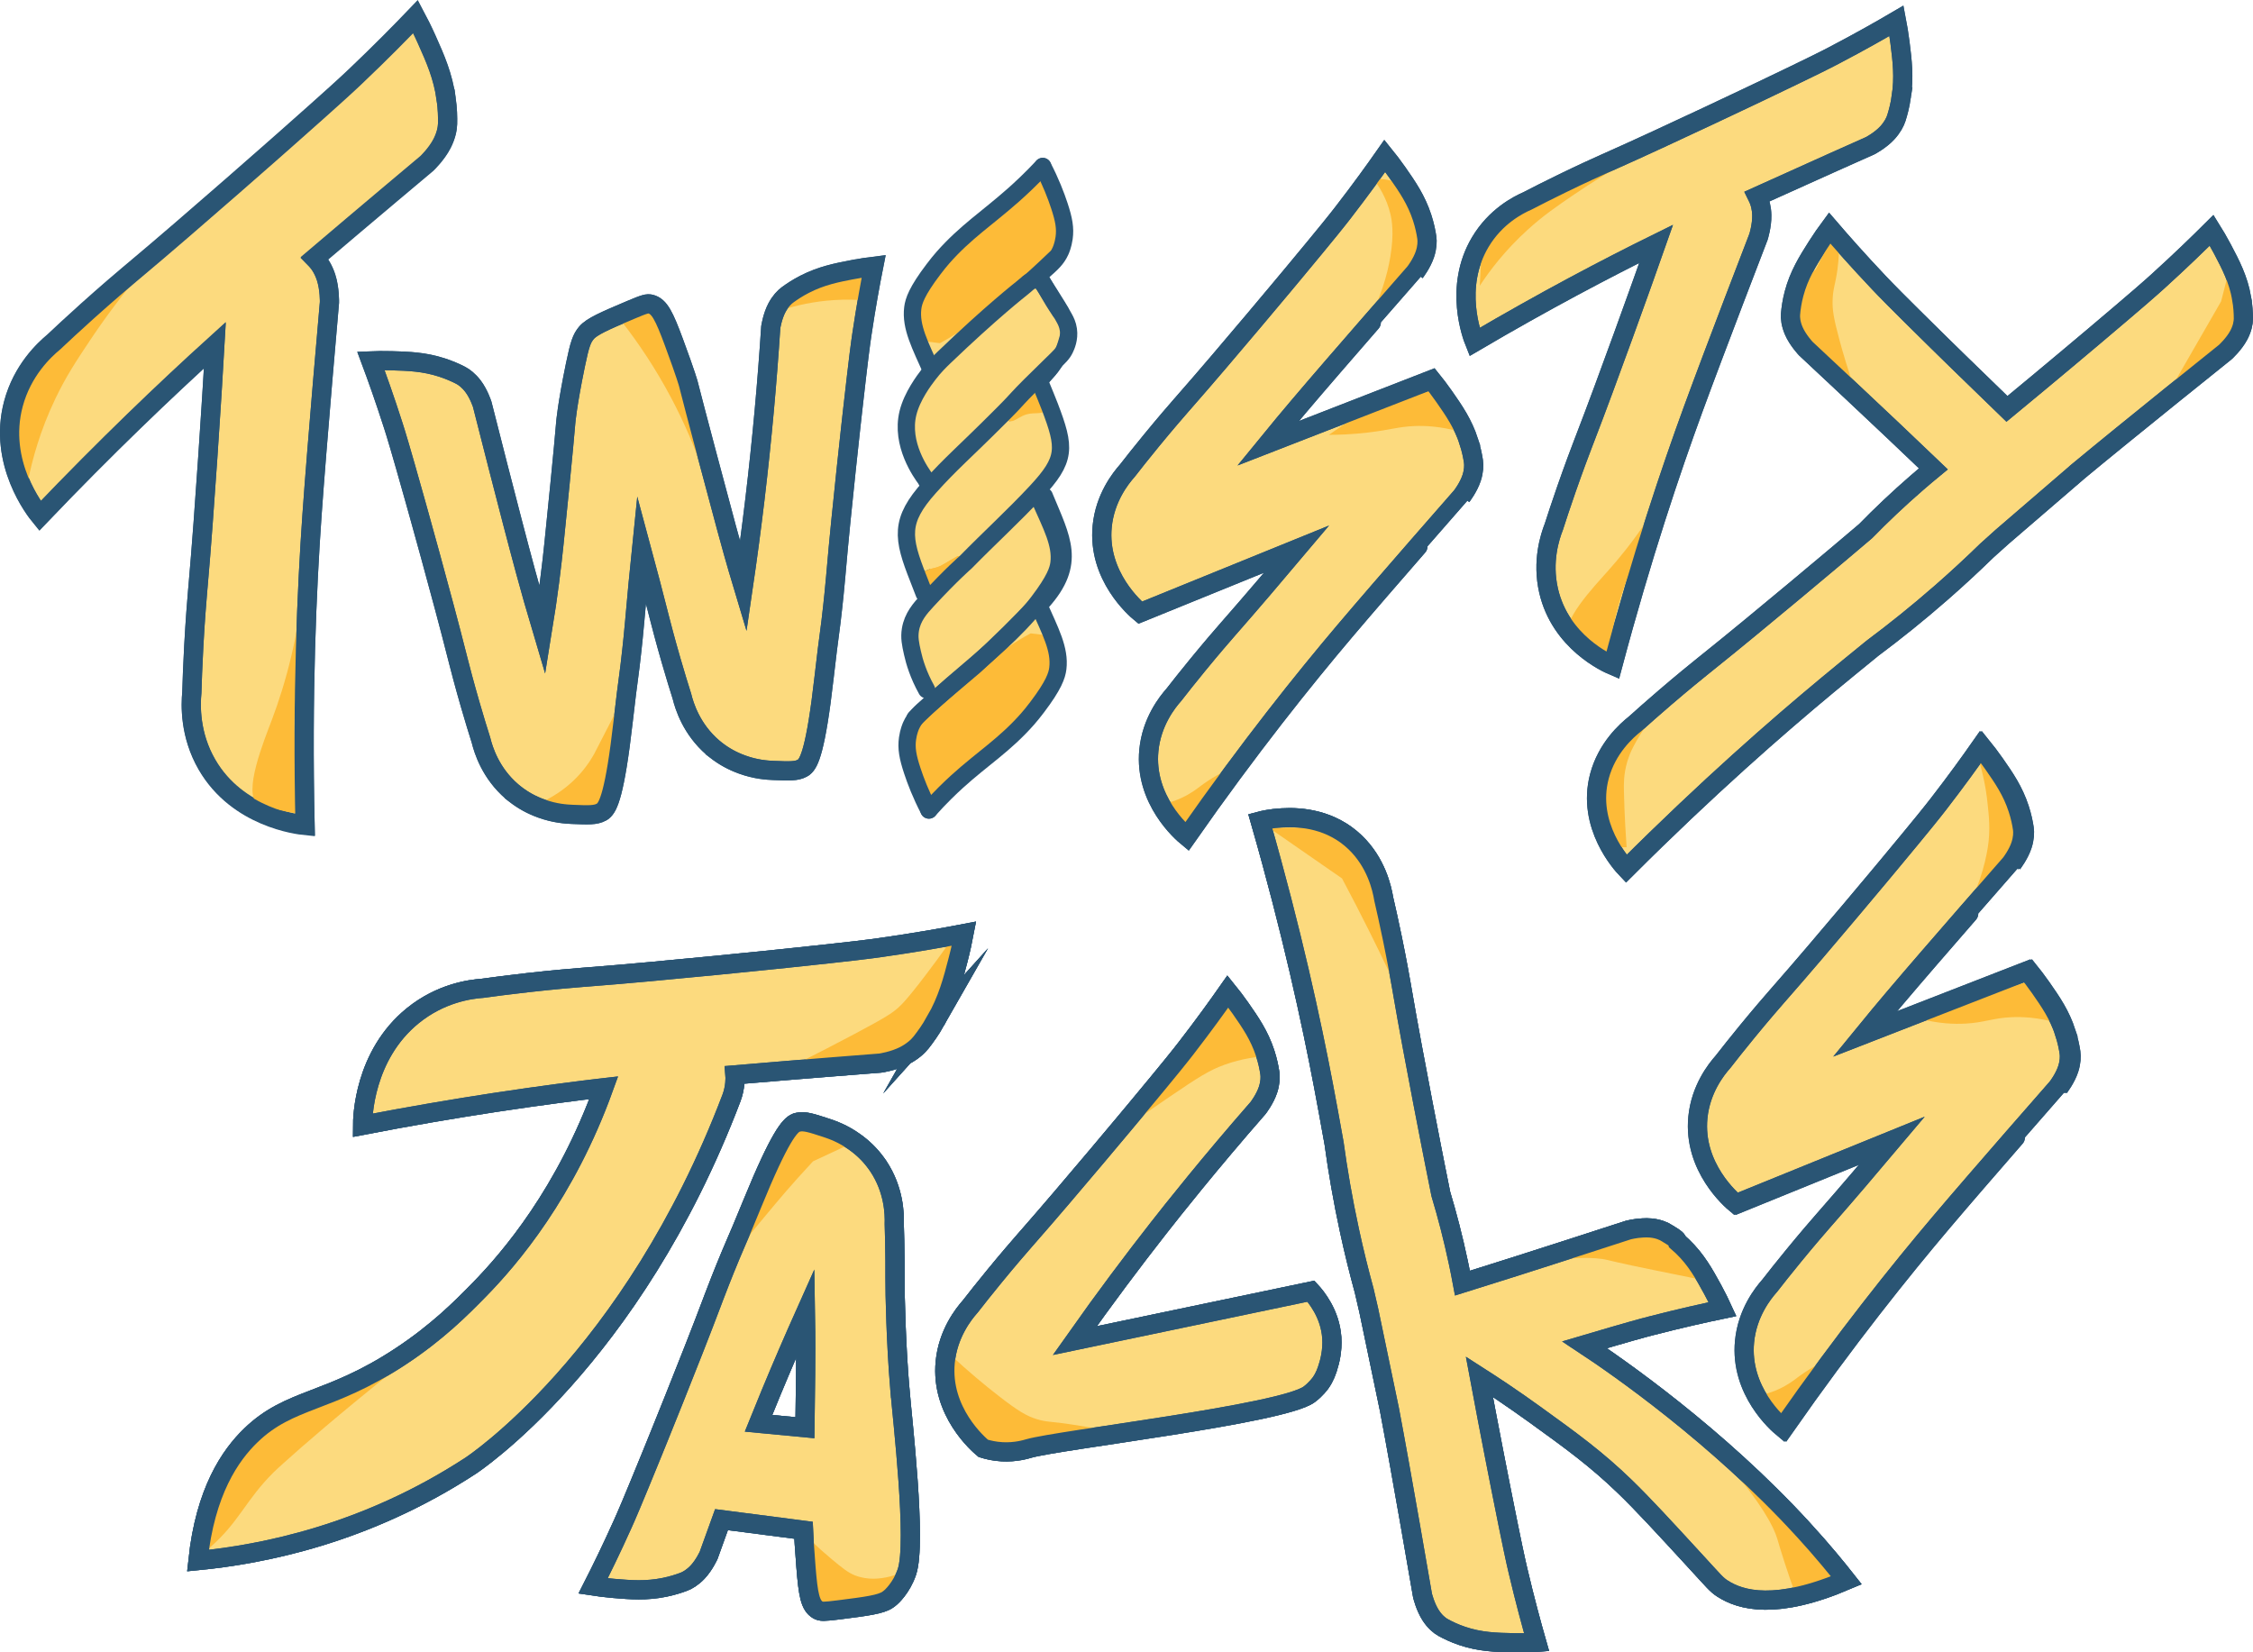 <?xml version="1.0" encoding="UTF-8"?>
<svg id="Layer_2" data-name="Layer 2" xmlns="http://www.w3.org/2000/svg" viewBox="0 0 1877.67 1377.08">
  <defs>
    <style>
      .cls-1, .cls-2 {
        fill: none;
      }

      .cls-1, .cls-3 {
        stroke: #2a5574;
        stroke-miterlimit: 10;
        stroke-width: 16px;
      }

      .cls-2 {
        stroke: #2b5574;
        stroke-linecap: round;
        stroke-linejoin: round;
        stroke-width: 14.38px;
      }

      .cls-4, .cls-3 {
        fill: #fcda7e;
      }

      .cls-5 {
        fill: #fdbb38;
      }
    </style>
  </defs>
  <g id="Layer_1-2" data-name="Layer 1">
    <g id="Generative_Object" data-name="Generative Object">
      <g>
        <path class="cls-5" d="M886.08,198.05c-.75,2.78-1.99,6.6-4.08,10.87-1.39,2.86-5.82,11.36-15.4,19.94-7.43,6.65-14.32,10.09-15.72,10.81-10.74,5.56-31.53,23.57-73.87,72.5-.95-.65-1.45-1.67-1.81-2.78-.53-1.67-.84-2.96-.87-3.3-.7-6.41-12.43-41.87-7.41-65.46,1.03-4.83,3.11-10.79,38.51-44.85,49.78-47.89,58.16-48.13,62.98-46.21,11.23,4.46,16.63,25.99,17.67,38.06.36,4.17.23,7.75,0,10.42Z"/>
        <path class="cls-4" d="M771.25,292.64c-.11-.48-.27-1.83-.82-3.55-.71-2.22-1.64-3.91-2.3-4.97,5.07.62,10.14,1.23,15.21,1.85,13.98-7.46,24.05-15.02,30.58-20.44,10.77-8.94,20.18-18.96,36.97-25.86,6.61-2.71,10.88-3.53,15.11-2.22,8.13,2.53,13.3,12.06,16.19,17.39,1.54,2.84,2.57,5.32,3.23,7.06,1.55,6.74,3.05,18.1-1.38,30.2-2.46,6.72-6.01,11.6-14.76,21.38-9.73,10.88-21.5,21.27-31.81,31.81,1.91.64,4.46,5.09,6.14,5.16.87.04,12.64-7.26,15.25-8.47,6.34-2.94,13.09-1.23,18.13-10.22,13.39,33.91,15.88,47.87-9.43,76.09,1.28,2.02,2.2,4.22,3.1,6.41,14.41,34.89,26.73,54.99-2.06,87.24-8.94,10.02-64.53,66.46-72.4,69.9-6.1,2.67-10.87,3.25-14.96,2.46-8.57-1.64-19.83-6.16-21.74-15.01-.48-2.22-.27-4.19,0-5.54.21-4.99.84-11.63,2.55-19.26,4.06-18.04,11.75-30.67,15.21-35.91,10.24-15.49,22.35-24.96,30.1-30.1-8.01-10.77-11.17-2.26-20.82.48-7.63,2.16-14.01-1.58-19.04,6.61-13.26-34.76-13.94-44.11,11.45-71.33-1.96-1.66-2.26-4.13-3.22-6.3-10.12-22.88-18.43-37.75-15.98-53.01,2.71-16.93,16.75-28.46,14.59-38.4-.19-.88-2.59-11.31-3.08-13.45Z"/>
        <path class="cls-5" d="M777.26,498.14c-1.87-1.69-2.17-4.26-3.05-6.43-2.22-5.52-4.58-11.01-6.71-16.58,5.03-8.19,11.41-4.45,19.04-6.61,9.65-2.73,12.8-11.25,20.82-.48-9.62,9.84-21.25,19.87-30.1,30.1Z"/>
        <path class="cls-5" d="M869.27,313.48c1.16,1.82,2.01,3.67,2.82,5.67,1.69,4.16,3.24,8.42,4.89,12.61-5.05,9-11.79,7.29-18.13,10.22-2.62,1.21-14.38,8.51-15.25,8.47-1.68-.07-4.23-4.52-6.14-5.16,10.31-10.54,22.08-20.93,31.81-31.81Z"/>
      </g>
      <g>
        <path class="cls-2" d="M870.36,413.5l.29.74c14.41,34.89,26.73,54.99-2.06,87.24-8.94,10.02-64.53,66.46-72.4,69.9-1.16.51-14.98,2.38-14.96,2.46,0,0,.03,0,.05,0"/>
        <path class="cls-2" d="M870.07,238.95c6.89,12.38,10.15,23.28,11.82,30.83,1.67,7.52,2.75,12.67,1.67,19.22-1.75,10.59-7.99,17.67-14.29,24.47-20.12,21.74-31.81,31.81-31.81,31.81-19.25,19.67-39.75,38.4-58.51,58.51-25.39,27.22-24.7,36.57-11.45,71.33,2.12,5.57,4.49,11.06,6.71,16.58.1.25.2.49.3.74"/>
        <path class="cls-2" d="M775.73,397.5c-9.71-21.96-17.93-37.07-15.98-53.01.71-5.84,3.37-14.02,17.27-32.32,2.64-3.48,5.18-6.64,7.9-9.77,19.3-22.25,45.12-42.73,64.44-59.52,7.23-6.29,17.82-15.72,30.36-27.77"/>
        <path class="cls-2" d="M776.68,309.74c-9.71-21.96-17.93-37.07-15.98-53.01.71-5.84,3.37-14.02,17.27-32.32,2.89-3.81,5.43-6.97,7.9-9.77,18.79-21.32,37.08-32.95,58.7-52.12,5.72-5.07,14.4-13.08,24.45-23.8"/>
      </g>
    </g>
    <path class="cls-2" d="M866.08,230.43c9.12,16.02,13.52,29.9,15.81,39.35,2.38,9.83,2.42,14.72,1.67,19.22-1.75,10.59-7.99,17.67-14.29,24.47-20.12,21.74-31.81,31.81-31.81,31.81-19.25,19.67-39.75,38.4-58.51,58.51-25.39,27.22-24.7,36.57-11.45,71.33.22.57,3.01,7.51,6.71,16.58.04.09.26.65.3.74"/>
    <path class="cls-2" d="M869.02,138.71c6.72,12.92,11.04,24.22,13.83,32.69,3.85,11.64,5.13,18.87,3.99,26.95-.83,5.93-2.64,10.02-3.04,10.89-3,6.62-7.1,10.33-15.32,17.51-8.37,7.31-15.17,13.11-19.69,16.93-5.91,5.01-11.83,10.02-17.74,15.03-21.44,19.58-38.73,37.05-51.85,50.95-12.52,13.26-17.99,20.53-19.97,31.31-1.93,10.51,1.56,21.76,8.53,40.02.22.57,3.01,7.51,6.71,16.58.04.09.26.65.3.74"/>
    <g id="Generative_Object-2" data-name="Generative Object">
      <g>
        <path class="cls-5" d="M756.22,615.73c.75-2.78,1.99-6.6,4.08-10.87,1.39-2.86,5.82-11.36,15.4-19.94,7.43-6.65,14.32-10.09,15.72-10.81,10.74-5.56,31.53-23.57,73.87-72.5.95.65,1.45,1.67,1.81,2.78.53,1.67.84,2.96.87,3.3.7,6.41,12.43,41.87,7.41,65.46-1.03,4.83-3.11,10.79-38.51,44.85-49.78,47.89-58.16,48.13-62.98,46.21-11.23-4.46-16.63-25.99-17.67-38.06-.36-4.17-.23-7.75,0-10.42Z"/>
        <path class="cls-4" d="M871.05,521.14c.11.48.27,1.83.82,3.55.71,2.22,1.64,3.91,2.3,4.97-5.07-.62-10.14-1.23-15.21-1.85h0c-13.98,7.46-24.05,15.02-30.58,20.44-10.77,8.94-20.18,18.96-36.97,25.86-6.61,2.71-10.88,3.53-15.11,2.22-8.13-2.53-13.3-12.06-16.19-17.39-1.54-2.84-2.57-5.32-3.23-7.06-1.55-6.74-3.05-18.1,1.38-30.2,2.46-6.72,6.01-11.6,14.76-21.38,9.73-10.88,21.5-21.27,31.81-31.81-1.91-.64-4.46-5.09-6.14-5.16-.87-.04-12.64,7.26-15.25,8.47-6.34,2.94-13.09,1.23-18.13,10.22-13.39-33.91-15.88-47.87,9.43-76.09-1.28-2.02-2.2-4.22-3.1-6.41-14.41-34.89-26.73-54.99,2.06-87.24,8.94-10.02,64.53-66.46,72.4-69.9,18.22-7.97,24.51,2.7,36.71,12.54,1.46,1.18,3.44,3.18,5.32,3.24-4.31,21.57-8.46,40.56-23.08,57.47-8.85,10.24-20.48,20.26-30.1,30.1,8.01,10.77,11.17,2.26,20.82-.48,7.63-2.16,14.01,1.58,19.04-6.61,13.26,34.76,13.94,44.11-11.45,71.33,1.96,1.66,2.26,4.13,3.22,6.3,10.12,22.88,18.43,37.75,15.98,53.01-2.71,16.93-16.75,28.46-14.59,38.4.19.88,2.59,11.31,3.08,13.45Z"/>
        <path class="cls-5" d="M865.05,315.64c1.87,1.69,2.17,4.26,3.05,6.43,2.22,5.52,4.58,11.01,6.71,16.58-5.03,8.19-11.41,4.45-19.04,6.61-9.65,2.73-12.8,11.25-20.82.48,9.62-9.84,21.25-19.87,30.1-30.1Z"/>
        <path class="cls-5" d="M773.03,500.3c-1.16-1.82-2.01-3.67-2.82-5.67-1.69-4.16-3.24-8.42-4.89-12.61,5.05-9,11.79-7.29,18.13-10.22,2.62-1.21,14.38-8.51,15.25-8.47,1.68.07,4.23,4.52,6.14,5.16-10.31,10.54-22.08,20.93-31.81,31.81Z"/>
      </g>
      <g>
        <path class="cls-2" d="M771.94,400.28l-.29-.74c-4.03-5.37-21.26-29.43-14.96-55.3,3.44-14.11,13.53-27.37,17.02-31.94,5.12-6.72,9.7-11.18,13.47-14.8,38.81-37.24,63.92-56.91,63.92-56.91,1.63-1.35,2.93-2.42,3.54-2.92,2.22-2.14,6.47-5.59,10.58-4.59,3.36.82,4.8,4.18,8.67,10.96,2.21,3.88,5.42,9.25,9.72,15.56"/>
        <path class="cls-2" d="M770.21,494.63c-1.69-4.16-3.24-8.42-4.89-12.61-13.39-33.91-15.88-47.87,9.43-76.09,18.43-20.55,27.81-27.74,60.2-60.2,5.35-5.36,8-8.14,9.71-9.98,1.63-1.76,2.79-3.03,3.21-3.49,5.17-5.68,13.85-14.33,27.94-28,7.75-7.52,9.77-9.41,11.76-13.52,1.03-2.13,3.91-8.31,2.84-15.98-.6-4.26-2.18-7.31-3.14-9.09-7.12-13.28-19.45-31.43-22.07-35.25"/>
        <path class="cls-2" d="M772.24,574.82c-6.89-12.38-10.15-23.28-11.82-30.83-1.67-7.52-2.75-12.67-1.67-19.22,1.75-10.59,7.99-17.67,14.29-24.47,20.12-21.74,31.81-31.81,31.81-31.81,19.25-19.67,39.75-38.4,58.51-58.51,25.39-27.22,24.7-36.57,11.45-71.33-2.12-5.57-4.49-11.06-6.71-16.58-.1-.25-.2-.49-.3-.74"/>
        <path class="cls-2" d="M866.57,416.28c9.71,21.96,17.93,37.07,15.98,53.01-.71,5.84-3.37,14.02-17.27,32.32-2.64,3.48-5.18,6.64-7.9,9.77-19.3,22.25-45.12,42.73-64.44,59.52-7.23,6.29-17.82,15.72-30.36,27.77"/>
        <path class="cls-2" d="M865.62,504.04c9.71,21.96,17.93,37.07,15.98,53.01-.71,5.84-3.37,14.02-17.27,32.32-2.89,3.81-5.43,6.97-7.9,9.77-19.18,21.76-37.22,32.63-58.7,52.12-5.59,5.07-13.98,13.05-23.57,23.8"/>
      </g>
    </g>
    <path class="cls-2" d="M774.17,675.07c-6.72-12.92-11.04-24.22-13.83-32.69-3.85-11.64-5.13-18.87-3.99-26.95.83-5.93,2.64-10.02,3.04-10.89,3-6.62,7.1-10.33,15.32-17.51,8.37-7.31,15.17-13.11,19.69-16.93,5.91-5.01,11.83-10.02,17.74-15.03,21.44-19.58,38.73-37.05,51.85-50.95,12.52-13.26,17.99-20.53,19.97-31.31,1.93-10.51-1.56-21.76-8.53-40.02-.22-.57-3.01-7.51-6.71-16.58-.04-.09-.26-.65-.3-.74"/>
    <path class="cls-3" d="M371.84,82.14c-2.62-18.95-8.96-33.36-16.2-49.51-3.54-7.89-6.84-14.38-9.36-19.11-11.78,12.31-28.81,29.68-50.02,49.82-6.54,6.21-16.12,15.19-58.93,53.05,0,0-77.89,68.87-126.1,109.2-.46.38-1.59,1.33-3.14,2.63-6.03,5.07-19.05,16.12-35.14,30.55-11.68,10.48-21.29,19.43-28.15,25.9-7.99,6.6-26.17,23.52-33.63,51.5-13.1,49.16,18.48,89,22.12,93.45,55.33-57.91,104.9-105.16,145.77-142.21-.53,9.22-1.19,20.42-2.04,34.21,0,0-6.38,103.78-11.95,166.38-.05.6-.18,2.06-.36,4.08-.68,7.85-2.07,24.87-3.24,46.45-.85,15.67-1.32,28.79-1.59,38.22-.98,10.32-1.87,35.14,12.64,60.19,25.5,44.03,76,49.87,81.72,50.44-2.48-109.3,1.47-197,5.79-258.53,4.24-60.41,14.54-177.18,14.54-177.18,0,0,.29-11.2-2.8-20.74-2.24-6.91-5.52-11.82-8.32-14.76-.4-.42-.83-.86-1.26-1.3,44.18-37.59,93.57-78.98,93.57-78.98,0,0,8.13-7.71,12.69-16.65,3.3-6.47,4.46-12.26,4.56-16.32.14-5.61-.04-12.69-1.16-20.78Z"/>
    <path class="cls-3" d="M711.03,224.59c-14.11,2.72-26.65,5.22-40.46,12.32-5.9,3.03-10.69,6.21-14.35,8.92-2.65,1.96-5.96,5.43-8.72,10.64-3.81,7.19-5.15,16.19-5.15,16.19-2.98,45.99-7.29,93.96-13.22,143.72-2.95,24.7-6.19,48.89-9.67,72.59-6.32-21.02-11.01-38.04-13.92-48.88-26.63-99.09-31.84-120.13-31.84-120.13s-1.64-6.61-12.05-34.73c-8.12-21.92-12.07-29.89-19.29-31.76-2.78-.72-4.86-.23-17.05,4.93-21.38,9.06-32.17,13.7-36.62,19.05-3.79,4.55-5.48,8.99-9.13,26.71-6.96,33.75-8.05,47.86-8.05,47.86s-1.66,21.41-9.81,100.97c-1.77,17.3-4.71,42.26-9.67,72.59-5.36-18-9.97-34.35-13.92-48.88-12.9-47.44-36.21-139.71-36.21-139.71,0,0-2.77-8.67-7.69-15.15-3.57-4.7-7.39-7.58-10.32-9.09-4.05-2.08-9.29-4.45-15.6-6.49-14.78-4.78-27.56-5.23-41.92-5.64-7.01-.2-12.93-.08-17.28.1,4.84,12.96,11.52,31.55,18.76,54.16,2.23,6.97,5.42,17.15,17.97,61.81,0,0,22.84,81.26,35.3,130.75.12.47.41,1.63.82,3.22,1.58,6.2,5.06,19.62,9.93,36.47,3.53,12.24,6.69,22.43,9,29.72,2,8.18,7.96,27.44,25.78,42.77.62.54,1.26,1.04,1.89,1.55,0,0,0,.01,0,.02.13.1.28.21.42.32,7.03,5.59,14.45,9.47,21.76,12.11.08.03.14.06.22.09.04.01.08.03.12.04.05.02.11.04.16.06,11.28,4.09,20.66,4.65,26.03,4.88.11,0,.21,0,.32.01.04,0,.08,0,.11,0,12.43.52,18.64.77,23.46-1.88,0,0,0,0,0,0,.29-.09.68-.27,1.07-.58.14-.12.26-.24.36-.35,4.29-3.38,9.91-14.31,16.8-74.86.4-3.53,1.31-11.64,2.71-22.91,1.77-14.24,1.77-12.82,3.06-23.58,2.09-17.42,3.36-31.23,3.92-37.6.14-1.63.24-2.83.29-3.31,1.4-16.46,3.34-36.39,5.32-55.8,4.98,18.46,9.97,37.33,13.91,53.01.12.47.41,1.63.82,3.22,1.58,6.2,5.06,19.62,9.93,36.47,3.53,12.24,6.69,22.43,9,29.72,2,8.18,7.96,27.44,25.78,42.77.62.54,1.26,1.04,1.89,1.55,0,0,0,.01,0,.02.13.1.28.21.42.32,7.03,5.59,14.45,9.47,21.76,12.11.08.03.14.06.22.09.04.01.08.03.12.04.05.02.11.04.16.06,11.28,4.09,20.65,4.65,26.02,4.88.11,0,.22.01.33.01.03,0,.07,0,.11,0,12.43.52,18.64.77,23.46-1.88,0,0,0,0,0,0,.25-.09.59-.23.93-.49.2-.15.36-.3.49-.44,4.29-3.38,9.91-14.31,16.8-74.86.4-3.53,1.31-11.64,2.71-22.91,1.77-14.24,1.77-12.82,3.06-23.58,2.09-17.42,3.36-31.23,3.92-37.6.14-1.63.24-2.83.29-3.31,4.32-50.85,13.77-134.73,13.77-134.73,5.19-46.11,6.7-56.66,7.78-63.9,3.5-23.48,7.1-42.9,9.79-56.47-4.32.53-10.18,1.36-17.07,2.69Z"/>
    <path class="cls-3" d="M1224.13,367.92c-4.86-14.87-12.21-25.54-20.55-37.47-4.07-5.83-7.76-10.57-10.54-14.01h0c-45.41,17.67-90.82,35.33-136.23,53,8.96-10.97,17.33-21.01,25.02-30.09,32.73-38.67,97.47-112.41,97.47-112.42,0,0,5.73-7.4,8.29-15.25,1.86-5.69,2.01-10.52,1.52-13.8-.67-4.53-1.82-10.2-3.9-16.55-4.86-14.87-12.21-25.54-20.55-37.47-4.07-5.83-7.76-10.57-10.54-14.01-8.15,11.64-19.98,28.11-34.92,47.42-4.61,5.95-11.37,14.59-41.94,51.33,0,0-55.61,66.84-90.36,106.36-.33.38-1.15,1.3-2.26,2.58-4.34,4.96-13.7,15.76-25.16,29.74-8.32,10.14-15.12,18.76-19.95,24.97-5.77,6.49-18.63,22.77-20.95,46.37-4.07,41.48,28.01,68.92,31.69,71.96l130.33-52.98c-17.59,20.85-38.5,45.41-54.8,63.96-.33.38-1.15,1.3-2.26,2.58-4.34,4.96-13.7,15.76-25.16,29.74-8.32,10.14-15.12,18.76-19.95,24.97-5.77,6.49-18.63,22.77-20.95,46.37-4.07,41.48,28.01,68.92,31.69,71.96,52.2-74.68,98.2-131.83,131.54-171.21,32.73-38.67,97.47-112.41,97.47-112.42,0,0,5.73-7.4,8.29-15.25,1.86-5.69,2.01-10.52,1.52-13.8-.67-4.53-1.82-10.2-3.9-16.55Z"/>
    <path class="cls-3" d="M1584.53,80.75c2.47-16.41.86-29.98-1.06-45.22-.94-7.44-2.02-13.67-2.9-18.23-12.43,7.29-30.3,17.48-52.18,28.92-6.75,3.53-16.61,8.6-60.12,29.37,0,0-79.16,37.79-127.6,59.27-.46.2-1.6.71-3.15,1.4-6.06,2.71-19.18,8.64-35.58,16.62-11.9,5.79-21.78,10.83-28.85,14.5-8.01,3.49-26.69,13.02-39.43,34.41-22.39,37.6-6.65,78.62-4.79,83.23,58.4-34.31,109.61-61.21,151.36-81.8-2.65,7.53-5.89,16.68-9.9,27.94,0,0-30.17,84.69-49.76,135.35-.19.48-.65,1.67-1.27,3.3-2.44,6.35-7.66,20.16-13.82,37.81-4.46,12.81-8.01,23.61-10.5,31.38-3.28,8.34-9.98,28.75-4.38,53.21,9.84,42.98,48.98,60.46,53.44,62.36,24.39-91.5,48.73-163.43,67.05-213.51,17.98-49.17,54.44-143.68,54.44-143.68,0,0,2.94-9.24,2.76-17.94-.13-6.31-1.58-11.2-3.12-14.35-.22-.45-.46-.92-.69-1.39,44.54-20.21,94.19-42.28,94.19-42.28,0,0,8.39-4.38,14.2-10.67,4.21-4.56,6.54-9.08,7.6-12.43,1.47-4.63,3.03-10.56,4.08-17.57Z"/>
    <path class="cls-3" d="M779.79,850.71c9.91-17.39,14.12-33.24,18.74-51.07,2.25-8.71,3.81-16.11,4.85-21.58-16.76,3.21-40.72,7.5-69.61,11.59-8.91,1.26-21.89,3.02-78.46,8.94,0,0-102.92,10.78-165.18,15.54-.59.05-2.05.16-4.05.31-7.8.62-24.71,2.03-46.1,4.43-15.53,1.74-28.51,3.45-37.83,4.74-10.27.72-34.82,3.94-58.12,22.83-40.94,33.19-41.83,85.41-41.84,91.31,39.38-7.58,75.99-13.8,109.57-18.93,41.17-6.29,74.66-10.36,84-11.49,3.1-.37,5.67-.68,7.42-.88-31.62,87.52-77.58,141.74-104.59,169.2-14.02,14.26-33.98,34.55-65.22,55.06-59.76,39.26-91.54,33.83-124.3,65.46-17.05,16.46-37.95,46.4-44.1,104.36,53.66-5.23,139.72-21.95,227.19-79.03,0,0,134.35-87.67,217.48-306.61,3.37-8.88,2.92-17.32,2.92-17.32-.04-.59-.09-1.21-.14-1.84,57.45-4.89,121.28-9.82,121.28-9.82,0,0,11.07-1.56,20.18-6.29,6.6-3.43,11.12-7.56,13.75-10.9,3.63-4.6,7.95-10.62,12.18-18.05Z"/>
    <path class="cls-3" d="M1868.16,248.34c-2.81-15.7-8.95-27.54-15.95-40.79-3.42-6.47-6.59-11.8-9.01-15.67-10.55,10.52-25.82,25.37-44.85,42.63-5.87,5.32-14.47,13.02-52.97,45.53,0,0-36.26,30.62-72.77,60.72-30.25-29.17-57.63-56.09-57.63-56.09-35.66-35.07-43.59-43.34-49-49.04-17.53-18.52-31.51-34.38-41.15-45.6-2.73,3.7-6.35,8.79-10.3,15.01-8.09,12.74-15.2,24.12-19.32,39.58-1.76,6.6-2.57,12.45-2.96,17.1-.28,3.37.25,8.26,2.67,13.91,3.35,7.79,10.07,14.88,10.07,14.88,0,0,66.68,62.18,106.31,100.22-4.58,3.77-9.18,7.65-13.79,11.65-15.52,13.46-29.72,26.94-42.7,40.23-5.35,4.55-11.59,9.83-18.92,16.02,0,0-70.04,59.14-113.43,93.83-.41.33-1.43,1.14-2.82,2.26-5.42,4.36-17.14,13.86-31.6,26.25-10.5,8.99-19.13,16.67-25.29,22.22-7.2,5.68-23.52,20.19-29.76,43.64-10.97,41.2,18.89,73.59,22.33,77.2,67.65-67.54,125.88-118.34,167.75-153.1,10.51-8.73,23.63-19.45,37.32-30.59,18.68-13.94,38.09-29.47,57.83-46.74,13.39-11.72,25.91-23.33,37.57-34.71,4.3-3.89,8.53-7.69,12.68-11.4h0c21.36-18.39,42.72-36.78,64.08-55.16-1,.83-2,1.67-3.01,2.5,1.01-.84,2.02-1.68,3.01-2.5,41.12-34.13,121.99-98.88,121.99-98.88,0,0,7.3-6.61,11.29-14.15,2.89-5.46,3.83-10.3,3.83-13.68,0-4.67-.31-10.55-1.51-17.26Z"/>
    <path class="cls-3" d="M1502.44,1274.29c-71.6-78.18-154.81-135.77-181.83-153.59,38.29-11.32,48.17-13.94,55.13-15.74,24.69-6.38,45.33-10.94,59.82-13.95-1.91-4.18-4.62-9.81-8.15-16.27-7.23-13.24-13.75-24.98-25.28-36.06-1.34-1.29-2.67-2.49-3.97-3.61-.07-.34-.17-.67-.33-.97-1.2-2.35-5.65-4.44-8.47-6.33-2.82-1.88-7.35-3.78-13.47-4.39-2.29-.23-4.65-.21-6.87-.07-6.32.31-11.79,1.72-11.79,1.72,0,0-85.89,28-138.42,44.3-1.07-5.77-2.23-11.61-3.49-17.52-4.26-20.09-9.2-39.05-14.54-56.84-1.39-6.88-2.99-14.9-4.86-24.31,0,0-17.86-89.91-27.22-144.67-.09-.52-.31-1.8-.61-3.56-1.19-6.86-3.83-21.71-7.68-40.36-2.79-13.54-5.33-24.81-7.2-32.88-1.49-9.05-6.28-30.35-23.78-47.16-19.83-19.05-44.67-21.46-61.1-20.44-9.44.52-16.27,2.2-18.03,2.67,26.37,91.88,42.64,167.43,52.8,220.89,2.55,13.42,5.59,30.09,8.71,47.46,3.16,23.09,7.36,47.59,12.92,73.23,3.77,17.39,7.88,33.96,12.19,49.68,1.32,5.64,2.6,11.19,3.84,16.61,5.75,27.59,11.51,55.18,17.26,82.77,9.97,52.5,27.5,154.61,27.5,154.61,0,0,2.25,9.58,6.92,16.72,3.38,5.18,7.16,8.33,10.12,9.98,4.08,2.26,9.38,4.83,15.83,7.03,15.1,5.14,28.43,5.49,43.42,5.78,7.32.14,13.52-.06,18.08-.3,0,0,0,0,0,0,.25-.01.52-.02.76-.04-4.1-14.33-9.71-34.87-15.6-59.88-1.81-7.71-4.39-18.96-14.21-68.38,0,0-9.25-46.55-17.92-93.07,11.59,7.42,27.65,18.04,46.33,31.52,30.01,21.66,50.99,36.8,75.01,60.06,15.21,14.73,32.5,33.55,57.78,61.06,16.95,18.44,18.47,20.57,23.39,23.78,15.42,10.06,44.86,18.14,103.32-6.81-6.73-8.54-19.34-24.17-36.28-42.67Z"/>
    <path class="cls-5" d="M122.53,221.05c-24.96,18.26-49.92,36.51-74.87,54.77-6.38,4.93-25.51,21.02-32.94,49.62-6.03,23.22-1.17,42.49,1.4,50.62,2.42,8.18,4.85,16.36,7.27,24.54,3.44-17.22,9.89-41.53,22.88-68.63,8.73-18.22,17.25-31.09,28.42-47.84,11.13-16.69,26.87-38.6,47.84-63.09Z"/>
    <path class="cls-5" d="M254.38,471.65c-4.48,56.64-16.75,98.83-27.54,127.52-6.95,18.48-24.67,61.6-11.97,71.24,2.21,1.68,9.46,3.12,23.95,5.99,7.02,1.39,12.78,2.38,16.51,2.99-4.55-16.96-9.55-41.61-9.93-71.66-.23-18.24,1.83-28.9,4.27-55.48,1.71-18.69,3.8-46.3,4.71-80.6Z"/>
    <path class="cls-1" d="M371.84,82.74c-2.62-18.95-8.96-33.36-16.2-49.51-3.54-7.89-6.84-14.38-9.36-19.11-11.78,12.31-28.81,29.68-50.02,49.82-6.54,6.21-16.12,15.19-58.93,53.05,0,0-77.89,68.87-126.1,109.2-.46.38-1.59,1.33-3.14,2.63-6.03,5.07-19.05,16.12-35.14,30.55-11.68,10.48-21.29,19.43-28.15,25.9-7.99,6.6-26.17,23.52-33.63,51.5-13.1,49.16,18.48,89,22.12,93.45,55.33-57.91,104.9-105.16,145.77-142.21-.53,9.22-1.19,20.42-2.04,34.21,0,0-6.38,103.78-11.95,166.38-.05.6-.18,2.06-.36,4.08-.68,7.85-2.07,24.87-3.24,46.45-.85,15.67-1.32,28.79-1.59,38.22-.98,10.32-1.87,35.14,12.64,60.19,25.5,44.03,76,49.87,81.72,50.44-2.48-109.3,1.47-197,5.79-258.53,4.24-60.41,14.54-177.18,14.54-177.18,0,0,.29-11.2-2.8-20.74-2.24-6.91-5.52-11.82-8.32-14.76-.4-.42-.83-.86-1.26-1.3,44.18-37.59,93.57-78.98,93.57-78.98,0,0,8.13-7.71,12.69-16.65,3.3-6.47,4.46-12.26,4.56-16.32.14-5.61-.04-12.69-1.16-20.78Z"/>
    <path class="cls-5" d="M522.37,575.48c-9.01,17.51-18.03,35.02-27.04,52.53-2.3,4.17-5.14,8.57-8.66,13-13.68,17.2-30.59,25.92-41.64,30.3,20.07.44,40.15.87,60.22,1.31,2.52-2.51,5.93-6.34,9.04-11.57,5.64-9.49,7.76-19.3,8.66-40.61.51-11.95.62-27.19-.58-44.95Z"/>
    <path class="cls-5" d="M599.14,416.28c.3,8.84.59,17.67.89,26.51-6.64-30.39-18.47-69.24-40.5-110.89-13.26-25.08-27.56-46.15-40.95-63.39,9.24-4.38,18.48-8.76,27.72-13.15,17.61,53.64,35.23,107.28,52.84,160.92Z"/>
    <path class="cls-5" d="M721.43,250.35c-7.77-.66-16.6-.89-26.29-.28-16.97,1.08-31.41,4.44-42.68,8.01,7.27-6.16,14.55-12.31,21.82-18.47,16-5.64,32.01-11.28,48.01-16.92-.29,9.22-.58,18.44-.86,27.66Z"/>
    <path class="cls-1" d="M711.03,224.59c-14.11,2.72-26.65,5.22-40.46,12.32-5.9,3.03-10.69,6.21-14.35,8.92-2.65,1.96-5.96,5.43-8.72,10.64-3.81,7.19-5.15,16.19-5.15,16.19-2.98,45.99-7.29,93.96-13.22,143.72-2.95,24.7-6.19,48.89-9.67,72.59-6.32-21.02-11.01-38.04-13.92-48.88-26.63-99.09-31.84-120.13-31.84-120.13s-1.64-6.61-12.05-34.73c-8.12-21.92-12.07-29.89-19.29-31.76-2.78-.72-4.86-.23-17.05,4.93-21.38,9.06-32.17,13.7-36.62,19.05-3.79,4.55-5.48,8.99-9.13,26.71-6.96,33.75-8.05,47.86-8.05,47.86s-1.66,21.41-9.81,100.97c-1.77,17.3-4.71,42.26-9.67,72.59-5.36-18-9.97-34.35-13.92-48.88-12.9-47.44-36.21-139.71-36.21-139.71,0,0-2.77-8.67-7.69-15.15-3.57-4.7-7.39-7.58-10.32-9.09-4.05-2.08-9.29-4.45-15.6-6.49-14.78-4.78-27.56-5.23-41.92-5.64-7.01-.2-12.93-.08-17.28.1,4.84,12.96,11.52,31.55,18.76,54.16,2.23,6.97,5.42,17.15,17.97,61.81,0,0,22.84,81.26,35.3,130.75.12.47.41,1.63.82,3.22,1.58,6.2,5.06,19.62,9.93,36.47,3.53,12.24,6.69,22.43,9,29.72,2,8.18,7.96,27.44,25.78,42.77.62.54,1.26,1.04,1.89,1.55,0,0,0,.01,0,.02.13.1.28.21.42.32,7.03,5.59,14.45,9.47,21.76,12.11.08.03.14.06.22.09.04.01.08.03.12.04.05.02.11.04.16.06,11.28,4.09,20.66,4.65,26.03,4.88.11,0,.21,0,.32.01.04,0,.08,0,.11,0,12.43.52,18.64.77,23.46-1.88,0,0,0,0,0,0,.25-.08.58-.22.92-.48.21-.15.38-.31.5-.46,4.29-3.38,9.91-14.31,16.8-74.86.4-3.53,1.31-11.64,2.71-22.91,1.77-14.24,1.77-12.82,3.06-23.58,2.09-17.42,3.36-31.23,3.92-37.6.14-1.63.24-2.83.29-3.31,1.4-16.46,3.34-36.39,5.32-55.8,4.98,18.46,9.97,37.33,13.91,53.01.12.47.41,1.63.82,3.22,1.58,6.2,5.06,19.62,9.93,36.47,3.53,12.24,6.69,22.43,9,29.72,2,8.18,7.96,27.44,25.78,42.77.62.54,1.26,1.04,1.89,1.55,0,0,0,.01,0,.02.13.1.28.21.42.32,7.03,5.59,14.45,9.47,21.76,12.11.08.03.14.06.22.09.04.01.08.03.12.04.05.02.11.04.16.06,11.28,4.09,20.65,4.65,26.02,4.88.11,0,.22.01.33.01.03,0,.07,0,.11,0,12.43.52,18.64.77,23.46-1.88,0,0,0,0,0,0l1.43-.93h0c4.29-3.38,9.91-14.31,16.8-74.86.4-3.53,1.31-11.64,2.71-22.91,1.77-14.24,1.77-12.82,3.06-23.58,2.09-17.42,3.36-31.23,3.92-37.6.14-1.63.24-2.83.29-3.31,4.32-50.85,13.77-134.73,13.77-134.73,5.19-46.11,6.7-56.66,7.78-63.9,3.5-23.48,7.1-42.9,9.79-56.47-4.32.53-10.18,1.36-17.07,2.69Z"/>
    <path class="cls-5" d="M1371.42,126.38c-46.88,18.73-81.11,32.01-99.73,37.68-4.71,1.43-15.34,4.49-23.48,13.85-6.12,7.05-8.86,15.45-10.21,19.42-2.93,8.61-3.53,15.88-3.66,19.97-.36,6.96-.72,13.91-1.09,20.87,8.07-12.35,20.81-29.36,39.98-46.76,12.88-11.7,23.99-19.33,38.53-29.24,14.48-9.87,34.45-22.54,59.66-35.79Z"/>
    <path class="cls-5" d="M1403.77,378.36c-21.36,45.4-45.15,76.66-63.49,97.21-11.81,13.24-40.7,43.7-32.46,55.29,1.44,2.02,7.39,5.28,19.29,11.81,5.77,3.16,10.55,5.63,13.65,7.21,1.2-15.28,4.36-37.04,13.26-61.92,5.4-15.1,10.5-23.29,20.81-44.51,7.25-14.92,17.58-37.07,28.93-65.09Z"/>
    <path class="cls-1" d="M1584.53,80.75c2.47-16.41.86-29.98-1.06-45.22-.94-7.44-2.02-13.67-2.9-18.23-12.43,7.29-30.3,17.48-52.18,28.92-6.75,3.53-16.61,8.6-60.12,29.37,0,0-79.16,37.79-127.6,59.27-.46.2-1.6.71-3.15,1.4-6.06,2.71-19.18,8.64-35.58,16.62-11.9,5.79-21.78,10.83-28.85,14.5-8.01,3.49-26.69,13.02-39.43,34.41-22.39,37.6-6.65,78.62-4.79,83.23,58.4-34.31,109.61-61.21,151.36-81.8-2.65,7.53-5.89,16.68-9.9,27.94,0,0-30.17,84.69-49.76,135.35-.19.48-.65,1.67-1.27,3.3-2.44,6.35-7.66,20.16-13.82,37.81-4.46,12.81-8.01,23.61-10.5,31.38-3.28,8.34-9.98,28.75-4.38,53.21,9.84,42.98,48.98,60.46,53.44,62.36,24.39-91.5,48.73-163.43,67.05-213.51,17.98-49.17,54.44-143.68,54.44-143.68,0,0,2.94-9.24,2.76-17.94-.13-6.31-1.58-11.2-3.12-14.35-.22-.45-.46-.92-.69-1.39,44.54-20.21,94.19-42.28,94.19-42.28,0,0,8.39-4.38,14.2-10.67,4.21-4.56,6.54-9.08,7.6-12.43,1.47-4.63,3.03-10.56,4.08-17.57Z"/>
    <path class="cls-5" d="M1187.59,220.55c-17.09,17.95-34.19,35.9-51.28,53.84,14.67-24.81,20.11-46.62,22.38-60.26,3.34-20.02,1.28-30.92,0-36.15-3.22-13.15-9.42-22.75-13.83-28.48,4.46-.5,12.16-.69,19.81,3.22,15.53,7.94,19.5,27.03,21.89,38.48,1.34,6.42,2.68,16.59,1.03,29.35Z"/>
    <path class="cls-5" d="M1008.09,675.07c-6.45,7.27-12.89,14.53-19.34,21.79-7.71-8.67-15.42-17.34-23.12-26.01,4.61-.79,11.32-2.36,18.79-5.78,7.96-3.65,13.11-7.73,15.9-9.83,7.19-5.42,18.32-12.52,35.26-19.37-9.16,13.06-18.33,26.13-27.49,39.19Z"/>
    <path class="cls-5" d="M1216.75,359.8c-16.15-4.6-29.22-5.12-38.24-4.73-13.09.56-19.72,3.14-37.83,5.31-14.03,1.68-25.6,1.99-33.18,1.99,10.62-7.3,21.24-14.6,31.86-21.9,17.9-5.05,35.79-10.1,53.69-15.15,7.9,11.5,15.81,22.99,23.71,34.49Z"/>
    <path class="cls-1" d="M1224.13,367.92c-4.86-14.87-12.21-25.54-20.55-37.47-4.07-5.83-7.76-10.57-10.54-14.01h0c-45.41,17.67-90.82,35.33-136.23,53,8.96-10.97,17.33-21.01,25.02-30.09,32.73-38.67,97.47-112.41,97.47-112.42,0,0,5.73-7.4,8.29-15.25,1.86-5.69,2.01-10.52,1.52-13.8-.67-4.53-1.82-10.2-3.9-16.55-4.86-14.87-12.21-25.54-20.55-37.47-4.07-5.83-7.76-10.57-10.54-14.01-8.15,11.64-19.98,28.11-34.92,47.42-4.61,5.95-11.37,14.59-41.94,51.33,0,0-55.61,66.84-90.36,106.36-.33.38-1.15,1.3-2.26,2.58-4.34,4.96-13.7,15.76-25.16,29.74-8.32,10.14-15.12,18.76-19.95,24.97-5.77,6.49-18.63,22.77-20.95,46.37-4.07,41.48,28.01,68.92,31.69,71.96l130.33-52.98c-17.59,20.85-38.5,45.41-54.8,63.96-.33.38-1.15,1.3-2.26,2.58-4.34,4.96-13.7,15.76-25.16,29.74-8.32,10.14-15.12,18.76-19.95,24.97-5.77,6.49-18.63,22.77-20.95,46.37-4.07,41.48,28.01,68.92,31.69,71.96,52.2-74.68,98.2-131.83,131.54-171.21,32.73-38.67,97.47-112.41,97.47-112.42,0,0,5.73-7.4,8.29-15.25,1.86-5.69,2.01-10.52,1.52-13.8-.67-4.53-1.82-10.2-3.9-16.55Z"/>
    <path class="cls-5" d="M1545.62,323.94c-9.39-10.25-18.77-20.51-28.16-30.76-1.38-.84-19.38-12.2-20.2-34.21-.78-20.86,14.55-33.29,16.11-34.51,6.1-12.1,12.21-24.2,18.31-36.3,1.71,15.55.82,27.9-.31,36.3-1.72,12.81-3.97,16.17-4.09,27-.07,6.53.65,13.07,5.75,31.91,2.84,10.52,6.91,24.37,12.59,40.58Z"/>
    <path class="cls-5" d="M1395.95,569.72c-11.97,8.26-30.13,23.08-45.39,46.81-10.99,17.09-16.91,33.29-20.23,45.28,3.91,14.74,7.82,29.48,11.73,44.22h13.56c-.64-9.01-1.76-26.32-2.23-46.76-.13-5.62-.26-13.97,2.69-24.19,0,0,.89-3.09,2.16-6.35,6.46-16.54,34.52-54.69,37.71-59.01Z"/>
    <path class="cls-5" d="M1863.16,248.47c-2.03-6.86-4.07-13.72-6.1-20.58-2,7.77-4,15.54-6,23.32-13.55,23.53-27.11,47.05-40.66,70.58,16.82-14.13,33.63-28.25,50.45-42.38.77-10.31,1.55-20.63,2.32-30.94Z"/>
    <path class="cls-1" d="M1868.16,248.34c-2.81-15.7-8.95-27.54-15.95-40.79-3.42-6.47-6.59-11.8-9.01-15.67-10.55,10.52-25.82,25.37-44.85,42.63-5.87,5.32-14.47,13.02-52.97,45.53,0,0-36.26,30.62-72.77,60.72-30.25-29.17-57.63-56.09-57.63-56.09-35.66-35.07-43.59-43.34-49-49.04-17.53-18.52-31.51-34.38-41.15-45.6-2.73,3.7-6.35,8.79-10.3,15.01-8.09,12.74-15.2,24.12-19.32,39.58-1.76,6.6-2.57,12.45-2.96,17.1-.28,3.37.25,8.26,2.67,13.91,3.35,7.79,10.07,14.88,10.07,14.88,0,0,66.68,62.18,106.31,100.22-4.58,3.77-9.18,7.65-13.79,11.65-15.52,13.46-29.72,26.94-42.7,40.23-5.35,4.55-11.59,9.83-18.92,16.02,0,0-70.04,59.14-113.43,93.83-.41.33-1.43,1.14-2.82,2.26-5.42,4.36-17.14,13.86-31.6,26.25-10.5,8.99-19.13,16.67-25.29,22.22-7.2,5.68-23.52,20.19-29.76,43.64-10.97,41.2,18.89,73.59,22.33,77.2,67.65-67.54,125.88-118.34,167.75-153.1,10.51-8.73,23.63-19.45,37.32-30.59,18.68-13.94,38.09-29.47,57.83-46.74,13.39-11.72,25.91-23.33,37.57-34.71,4.3-3.89,8.53-7.69,12.68-11.4h0c21.36-18.39,42.72-36.78,64.08-55.16-1,.83-2,1.67-3.01,2.5,1.01-.84,2.02-1.68,3.01-2.5,41.12-34.13,121.99-98.88,121.99-98.88,0,0,7.3-6.61,11.29-14.15,2.89-5.46,3.83-10.3,3.83-13.68,0-4.67-.31-10.55-1.51-17.26Z"/>
    <path class="cls-3" d="M749.87,1156.9c-3.14-37.69-4.06-78.98-3.99-92.17,0-.94.04-6.32-.01-13.58-.08-12.74-.35-23.4-.6-31.05.29-8.41-.22-28.57-13.21-48.15-.46-.69-.93-1.34-1.4-2,0,0,0-.01,0-.02-.1-.14-.21-.28-.32-.42-5.25-7.29-11.34-13.03-17.66-17.56-.06-.05-.12-.1-.19-.14-.03-.02-.07-.05-.1-.07-.05-.03-.09-.06-.14-.1-9.75-6.99-18.62-10.07-23.72-11.75-.1-.03-.21-.07-.31-.1-.03-.01-.07-.02-.1-.03-11.82-3.87-17.73-5.8-23.1-4.55,0,0,0,0,0,0-.27.01-.63.07-1.03.22-.23.09-.43.19-.59.29-5.04,2.09-13.42,11.09-36.47,67.5-1.35,3.29-4.42,10.85-8.82,21.31-5.57,13.22-5.18,11.86-9.34,21.87-6.74,16.2-11.7,29.15-13.97,35.13-.58,1.53-1,2.65-1.17,3.11-17.95,47.77-49.79,125.94-49.79,125.94-17.5,42.97-21.81,52.72-24.81,59.4-9.73,21.65-18.46,39.37-24.73,51.7,4.3.66,10.17,1.45,17.16,2.04,14.32,1.21,27.07,2.2,42.29-.89,6.5-1.32,11.98-3.08,16.23-4.69,3.09-1.17,7.21-3.61,11.28-7.88,5.62-5.89,9.35-14.19,9.35-14.19,3.46-9.81,7.03-19.7,10.68-29.66,22.79,2.95,45.58,5.9,68.37,8.85.22,5.28.76,14.65,2.04,30.61,1.87,23.3,3.51,32.04,9.96,35.8,2.48,1.45,4.62,1.54,17.74-.13,23.04-2.92,34.68-4.46,40.41-8.4.96-.66,1.84-1.34,2.7-2.12,0,0,8.76-7.53,13.33-21.11,8.25-24.5-3.79-127.06-5.96-153ZM642.28,1161.31c9.53-22.98,19.21-45.39,28.99-67.24.38,21.94.28,39.6.15,50.83-.21,17.13-.4,31.99-.57,44.89-12.9-1.23-25.79-2.45-38.69-3.68,3.32-8.23,6.67-16.48,10.12-24.79Z"/>
    <path class="cls-3" d="M1106.97,1138.55c.96-3.15,3.72-12.5,2.96-23.74-1.37-20.21-13.31-34.32-17.4-38.78-65.59,13.72-131.17,27.45-196.76,41.17,25.36-35.93,48.94-67.22,69.57-93.56,12.32-15.73,42.29-53.58,83.14-100.29,0,0,.01-.01.01-.01,0,0,5.73-7.4,8.29-15.25,1.86-5.69,2.01-10.52,1.52-13.8-.67-4.53-1.82-10.2-3.9-16.55-4.86-14.87-12.21-25.54-20.55-37.47-4.07-5.83-7.76-10.57-10.54-14.01-8.15,11.64-19.98,28.11-34.92,47.42-4.61,5.95-11.37,14.59-41.94,51.33,0,0-55.61,66.84-90.36,106.36-.33.38-1.15,1.3-2.26,2.58-4.34,4.96-13.7,15.76-25.16,29.74-8.32,10.14-15.12,18.76-19.95,24.97-5.77,6.49-18.63,22.77-20.95,46.37-4.07,41.48,28.01,68.92,31.69,71.96,3.89,1.22,9.26,2.51,15.7,2.86,11.48.61,20.12-2.12,22.21-2.72,24.97-7.23,211.18-28.64,233.65-45.07,5.65-4.13,9.45-9.45,9.45-9.45,3.78-5.29,5.32-10.2,6.49-14.05Z"/>
    <path class="cls-3" d="M1722.01,860.54c-4.86-14.87-12.21-25.54-20.55-37.47-4.07-5.83-7.76-10.57-10.54-14.01h0c-45.41,17.67-90.82,35.33-136.23,53,8.96-10.97,17.33-21.01,25.02-30.09,32.73-38.67,97.47-112.41,97.47-112.42,0,0,5.73-7.4,8.29-15.25,1.86-5.69,2.01-10.52,1.52-13.8-.67-4.53-1.82-10.2-3.9-16.55-4.86-14.87-12.21-25.54-20.55-37.47-4.07-5.83-7.76-10.57-10.54-14.01-8.15,11.64-19.98,28.11-34.92,47.42-4.61,5.95-11.37,14.59-41.94,51.33,0,0-55.61,66.84-90.36,106.36-.33.38-1.15,1.3-2.26,2.58-4.34,4.96-13.7,15.76-25.16,29.74-8.32,10.14-15.12,18.76-19.95,24.97-5.77,6.49-18.63,22.77-20.95,46.37-4.07,41.48,28.01,68.92,31.69,71.96l130.33-52.98c-17.59,20.85-38.5,45.41-54.8,63.96-.33.38-1.15,1.3-2.26,2.58-4.34,4.96-13.7,15.76-25.16,29.74-8.32,10.14-15.12,18.76-19.95,24.97-5.77,6.49-18.63,22.77-20.95,46.37-4.07,41.48,28.01,68.92,31.69,71.96,52.2-74.68,98.2-131.83,131.54-171.21,32.73-38.67,97.47-112.41,97.47-112.42,0,0,5.73-7.4,8.29-15.25,1.86-5.69,2.01-10.52,1.52-13.8-.67-4.53-1.82-10.2-3.9-16.55Z"/>
    <path class="cls-5" d="M1685.47,713.17c-17.09,17.95-34.19,35.9-51.28,53.84,14.67-24.81,20.11-46.62,22.38-60.26,2.48-14.88.69-27.94,0-36.15-1.51-17.85-4.95-32.59-8.05-43.19,3.38,4,8.37,10.13,14.03,17.93,12.27,16.92,19.23,25.71,21.89,38.48,1.34,6.42,2.68,16.59,1.03,29.35Z"/>
    <path class="cls-5" d="M1505.97,1167.69c-6.45,7.27-12.89,14.53-19.34,21.79-7.71-8.67-15.42-17.34-23.12-26.01,4.61-.79,11.32-2.36,18.79-5.78,7.96-3.65,13.11-7.73,15.9-9.83,7.19-5.42,18.32-12.52,35.26-19.37-9.16,13.06-18.33,26.13-27.49,39.19Z"/>
    <path class="cls-5" d="M1714.63,852.42c-16.15-4.6-29.22-5.12-38.24-4.73-15.41.66-22.25,4.16-37.83,5.31-9.78.72-24.08.61-41.92-3.83,13.53-5.36,27.06-10.72,40.6-16.08,17.9-5.05,35.79-10.1,53.69-15.15,7.9,11.5,15.81,22.99,23.71,34.49Z"/>
    <path class="cls-1" d="M1722.01,860.54c-4.86-14.87-12.21-25.54-20.55-37.47-4.07-5.83-7.76-10.57-10.54-14.01h0c-45.41,17.67-90.82,35.33-136.23,53,8.96-10.97,17.33-21.01,25.02-30.09,32.73-38.67,97.47-112.41,97.47-112.42,0,0,5.73-7.4,8.29-15.25,1.86-5.69,2.01-10.52,1.52-13.8-.67-4.53-1.82-10.2-3.9-16.55-4.86-14.87-12.21-25.54-20.55-37.47-4.07-5.83-7.76-10.57-10.54-14.01-8.15,11.64-19.98,28.11-34.92,47.42-4.61,5.95-11.37,14.59-41.94,51.33,0,0-55.61,66.84-90.36,106.36-.33.38-1.15,1.3-2.26,2.58-4.34,4.96-13.7,15.76-25.16,29.74-8.32,10.14-15.12,18.76-19.95,24.97-5.77,6.49-18.63,22.77-20.95,46.37-4.07,41.48,28.01,68.92,31.69,71.96l130.33-52.98c-17.59,20.85-38.5,45.41-54.8,63.96-.33.38-1.15,1.3-2.26,2.58-4.34,4.96-13.7,15.76-25.16,29.74-8.32,10.14-15.12,18.76-19.95,24.97-5.77,6.49-18.63,22.77-20.95,46.37-4.07,41.48,28.01,68.92,31.69,71.96,52.2-74.68,98.2-131.83,131.54-171.21,32.73-38.67,97.47-112.41,97.47-112.42,0,0,5.73-7.4,8.29-15.25,1.86-5.69,2.01-10.52,1.52-13.8-.67-4.53-1.82-10.2-3.9-16.55Z"/>
    <g>
      <path class="cls-3" d="M779.79,850.71c9.91-17.39,14.12-33.24,18.74-51.07,2.25-8.71,3.81-16.11,4.85-21.58-16.76,3.21-40.72,7.5-69.61,11.59-8.91,1.26-21.89,3.02-78.46,8.94,0,0-102.92,10.78-165.18,15.54-.59.05-2.05.16-4.05.31-7.8.62-24.71,2.03-46.1,4.43-15.53,1.74-28.51,3.45-37.83,4.74-10.27.72-34.82,3.94-58.12,22.83-40.94,33.19-41.83,85.41-41.84,91.31,39.38-7.58,75.99-13.8,109.57-18.93,41.17-6.29,74.66-10.36,84-11.49,3.1-.37,5.67-.68,7.42-.88-31.62,87.52-77.58,141.74-104.59,169.2-14.02,14.26-33.98,34.55-65.22,55.06-59.76,39.26-91.54,33.83-124.3,65.46-17.05,16.46-37.95,46.4-44.1,104.36,53.66-5.23,139.72-21.95,227.19-79.03,0,0,134.35-87.67,217.48-306.61,3.37-8.88,2.92-17.32,2.92-17.32-.04-.59-.09-1.21-.14-1.84,57.45-4.89,121.28-9.82,121.28-9.82,0,0,11.07-1.56,20.18-6.29,6.6-3.43,11.12-7.56,13.75-10.9,3.63-4.6,7.95-10.62,12.18-18.05Z"/>
      <path class="cls-3" d="M1502.44,1274.29c-71.6-78.18-154.81-135.77-181.83-153.59,38.29-11.32,48.17-13.94,55.13-15.74,24.69-6.38,45.33-10.94,59.82-13.95-1.91-4.18-4.62-9.81-8.15-16.27-7.23-13.24-13.75-24.98-25.28-36.06-1.34-1.29-2.67-2.49-3.97-3.61-.07-.34-.17-.67-.33-.97-1.2-2.35-5.65-4.44-8.47-6.33-2.82-1.88-7.35-3.78-13.47-4.39-2.29-.23-4.65-.21-6.87-.07-6.32.31-11.79,1.72-11.79,1.72,0,0-85.89,28-138.42,44.3-1.07-5.77-2.23-11.61-3.49-17.52-4.26-20.09-9.2-39.05-14.54-56.84-1.39-6.88-2.99-14.9-4.86-24.31,0,0-17.86-89.91-27.22-144.67-.09-.52-.31-1.8-.61-3.56-1.19-6.86-3.83-21.71-7.68-40.36-2.79-13.54-5.33-24.81-7.2-32.88-1.49-9.05-6.28-30.35-23.78-47.16-19.83-19.05-44.67-21.46-61.1-20.44-9.44.52-16.27,2.2-18.03,2.67,26.37,91.88,42.64,167.43,52.8,220.89,2.55,13.42,5.59,30.09,8.71,47.46,3.16,23.09,7.36,47.59,12.92,73.23,3.77,17.39,7.88,33.96,12.19,49.68,1.32,5.64,2.6,11.19,3.84,16.61,5.75,27.59,11.51,55.18,17.26,82.77,9.97,52.5,27.5,154.61,27.5,154.61,0,0,2.25,9.58,6.92,16.72,3.38,5.18,7.16,8.33,10.12,9.98,4.08,2.26,9.38,4.83,15.83,7.03,15.1,5.14,28.43,5.49,43.42,5.78,7.32.14,13.52-.06,18.08-.3,0,0,0,0,0,0,.25-.01.52-.02.76-.04-4.1-14.33-9.71-34.87-15.6-59.88-1.81-7.71-4.39-18.96-14.21-68.38,0,0-9.25-46.55-17.92-93.07,11.59,7.42,27.65,18.04,46.33,31.52,30.01,21.66,50.99,36.8,75.01,60.06,15.21,14.73,32.5,33.55,57.78,61.06,16.95,18.44,18.47,20.57,23.39,23.78,15.42,10.06,44.86,18.14,103.32-6.81-6.73-8.54-19.34-24.17-36.28-42.67Z"/>
      <path class="cls-3" d="M749.87,1156.9c-3.14-37.69-4.06-78.98-3.99-92.17,0-.94.04-6.32-.01-13.58-.08-12.74-.35-23.4-.6-31.05.29-8.41-.22-28.57-13.21-48.15-.46-.69-.93-1.34-1.4-2,0,0,0-.01,0-.02-.1-.14-.21-.28-.32-.42-5.25-7.29-11.34-13.03-17.66-17.56-.06-.05-.12-.1-.19-.14-.03-.02-.07-.05-.1-.07-.05-.03-.09-.06-.14-.1-9.75-6.99-18.62-10.07-23.72-11.75-.1-.03-.21-.07-.31-.1-.03-.01-.07-.02-.1-.03-11.82-3.87-17.73-5.8-23.1-4.55,0,0,0,0,0,0-.27.01-.63.07-1.03.22-.23.09-.43.19-.59.29-5.04,2.09-13.42,11.09-36.47,67.5-1.35,3.29-4.42,10.85-8.82,21.31-5.57,13.22-5.18,11.86-9.34,21.87-6.74,16.2-11.7,29.15-13.97,35.13-.58,1.53-1,2.65-1.17,3.11-17.95,47.77-49.79,125.94-49.79,125.94-17.5,42.97-21.81,52.72-24.81,59.4-9.73,21.65-18.46,39.37-24.73,51.7,4.3.66,10.17,1.45,17.16,2.04,14.32,1.21,27.07,2.2,42.29-.89,6.5-1.32,11.98-3.08,16.23-4.69,3.09-1.17,7.21-3.61,11.28-7.88,5.62-5.89,9.35-14.19,9.35-14.19,3.46-9.81,7.03-19.7,10.68-29.66,22.79,2.95,45.58,5.9,68.37,8.85.22,5.28.76,14.65,2.04,30.61,1.87,23.3,3.51,32.04,9.96,35.8,2.48,1.45,4.62,1.54,17.74-.13,23.04-2.92,34.68-4.46,40.41-8.4.96-.66,1.84-1.34,2.7-2.12,0,0,8.76-7.53,13.33-21.11,8.25-24.5-3.79-127.06-5.96-153ZM642.28,1161.31c9.53-22.98,19.21-45.39,28.99-67.24.38,21.94.28,39.6.15,50.83-.21,17.13-.4,31.99-.57,44.89-12.9-1.23-25.79-2.45-38.69-3.68,3.32-8.23,6.67-16.48,10.12-24.79Z"/>
      <path class="cls-3" d="M1106.97,1138.55c.96-3.15,3.72-12.5,2.96-23.74-1.37-20.21-13.31-34.32-17.4-38.78-65.59,13.72-131.17,27.45-196.76,41.17,25.36-35.93,48.94-67.22,69.57-93.56,12.32-15.73,42.29-53.58,83.14-100.29,0,0,.01-.01.01-.01,0,0,5.73-7.4,8.29-15.25,1.86-5.69,2.01-10.52,1.52-13.8-.67-4.53-1.82-10.2-3.9-16.55-4.86-14.87-12.21-25.54-20.55-37.47-4.07-5.83-7.76-10.57-10.54-14.01-8.15,11.64-19.98,28.11-34.92,47.42-4.61,5.95-11.37,14.59-41.94,51.33,0,0-55.61,66.84-90.36,106.36-.33.38-1.15,1.3-2.26,2.58-4.34,4.96-13.7,15.76-25.16,29.74-8.32,10.14-15.12,18.76-19.95,24.97-5.77,6.49-18.63,22.77-20.95,46.37-4.07,41.48,28.01,68.92,31.69,71.96,3.89,1.22,9.26,2.51,15.7,2.86,11.48.61,20.12-2.12,22.21-2.72,24.97-7.23,211.18-28.64,233.65-45.07,5.65-4.13,9.45-9.45,9.45-9.45,3.78-5.29,5.32-10.2,6.49-14.05Z"/>
      <path class="cls-3" d="M1720.58,860.54c-4.86-14.87-12.21-25.54-20.55-37.47-4.07-5.83-7.76-10.57-10.54-14.01-45.41,17.67-90.82,35.33-136.23,53,8.96-10.97,17.33-21.01,25.02-30.09,32.73-38.67,97.47-112.41,97.47-112.42,0,0,5.73-7.4,8.29-15.25,1.86-5.69,2.01-10.52,1.52-13.8-.67-4.53-1.82-10.2-3.9-16.55-4.86-14.87-12.21-25.54-20.55-37.47-4.07-5.83-7.76-10.57-10.54-14.01-8.15,11.64-19.98,28.11-34.92,47.42-4.61,5.95-11.37,14.59-41.94,51.33,0,0-55.61,66.84-90.36,106.36-.33.38-1.15,1.3-2.26,2.58-4.34,4.96-13.7,15.76-25.16,29.74-8.32,10.14-15.12,18.76-19.95,24.97-5.77,6.49-18.63,22.77-20.95,46.37-4.07,41.48,28.01,68.92,31.69,71.96l130.33-52.98c-17.59,20.85-38.5,45.41-54.8,63.96-.33.38-1.15,1.3-2.26,2.58-4.34,4.96-13.7,15.76-25.16,29.74-8.32,10.14-15.12,18.76-19.95,24.97-5.77,6.49-18.63,22.77-20.95,46.37-4.07,41.48,28.01,68.92,31.69,71.97,52.2-74.68,98.2-131.83,131.54-171.21,32.73-38.67,97.47-112.41,97.47-112.42,0,0,5.73-7.4,8.29-15.25,1.86-5.69,2.01-10.52,1.52-13.8-.67-4.53-1.82-10.2-3.9-16.55Z"/>
      <path class="cls-5" d="M1685.47,713.17c-17.09,17.95-34.19,35.9-51.28,53.84,14.67-24.81,20.11-46.62,22.38-60.26,2.59-15.51.72-28.76,0-36.15-1.69-17.44-5.51-31.75-8.92-41.96,3.7,3.66,9.06,9.29,14.89,16.7,9.55,12.14,18.62,22.79,21.89,38.48,1.34,6.42,2.68,16.59,1.03,29.35Z"/>
      <path class="cls-5" d="M1505.97,1167.69c-6.45,7.27-12.89,14.53-19.34,21.79-7.71-8.67-15.42-17.34-23.12-26.01,4.61-.79,11.32-2.36,18.79-5.78,7.96-3.65,13.11-7.73,15.9-9.83,7.19-5.42,18.32-12.52,35.26-19.37-9.16,13.06-18.33,26.13-27.49,39.19Z"/>
      <path class="cls-5" d="M1714.63,852.42c-16.15-4.6-29.22-5.12-38.24-4.73-15.41.66-22.21,4.38-37.83,5.31-9.78.58-23.2.13-39.49-4.3,12.72-5.2,25.44-10.4,38.17-15.61,17.9-5.05,35.79-10.1,53.69-15.15,7.9,11.5,15.81,22.99,23.71,34.49Z"/>
      <path class="cls-1" d="M1720.58,860.54c-4.86-14.87-12.21-25.54-20.55-37.47-4.07-5.83-7.76-10.57-10.54-14.01h0c-45.41,17.67-90.82,35.33-136.23,53,8.96-10.97,17.33-21.01,25.02-30.09,32.73-38.67,97.47-112.41,97.47-112.42,0,0,5.73-7.4,8.29-15.25,1.86-5.69,2.01-10.52,1.52-13.8-.67-4.53-1.82-10.2-3.9-16.55-4.86-14.87-12.21-25.54-20.55-37.47-4.07-5.83-7.76-10.57-10.54-14.01-8.15,11.64-19.98,28.11-34.92,47.42-4.61,5.95-11.37,14.59-41.94,51.33,0,0-55.61,66.84-90.36,106.36-.33.38-1.15,1.3-2.26,2.58-4.34,4.96-13.7,15.76-25.16,29.74-8.32,10.14-15.12,18.76-19.95,24.97-5.77,6.49-18.63,22.77-20.95,46.37-4.07,41.48,28.01,68.92,31.69,71.96l130.33-52.98c-17.59,20.85-38.5,45.41-54.8,63.96-.33.38-1.15,1.3-2.26,2.58-4.34,4.96-13.7,15.76-25.16,29.74-8.32,10.14-15.12,18.76-19.95,24.97-5.77,6.49-18.63,22.77-20.95,46.37-4.07,41.48,28.01,68.92,31.69,71.97,52.2-74.68,98.2-131.83,131.54-171.21,32.73-38.67,97.47-112.41,97.47-112.42,0,0,5.73-7.4,8.29-15.25,1.86-5.69,2.01-10.52,1.52-13.8-.67-4.53-1.82-10.2-3.9-16.55Z"/>
      <path class="cls-5" d="M1524.26,1324.76h-29.24c-1.73-4.78-4.5-12.61-7.67-22.4-3.48-10.74-5.7-18.48-6.13-19.93-3.12-10.48-12.76-28.89-42.16-63.62,30.34,29.14,60.68,58.27,91.02,87.41-1.94,6.18-3.88,12.36-5.82,18.55Z"/>
      <path class="cls-5" d="M1397.79,1033.78c6.35,10.83,12.7,21.66,19.05,32.48-28.53-5.74-49.65-10.11-56.85-11.64-8.72-1.86-16.36-3.66-16.36-3.66-2.06-.49-3.44-.82-3.97-.95-10.64-2.51-31.41-3.32-76.17,4.88,40.37-11.8,80.75-23.6,121.12-35.4,4.39,4.76,8.79,9.52,13.18,14.29Z"/>
      <path class="cls-5" d="M1170.79,838.14c-9.35-20.54-19.35-41.52-30.03-62.89-7.4-14.79-14.85-29.2-22.31-43.22-20.32-14.08-40.64-28.16-60.96-42.24h64.65c11.08,12.63,28.46,35.66,39.44,69.03,11.04,33.56,10.67,62.56,9.22,79.33Z"/>
      <path class="cls-1" d="M1502.44,1274.29c-71.6-78.18-154.81-135.77-181.83-153.59,38.29-11.32,48.17-13.94,55.13-15.74,24.69-6.38,45.33-10.94,59.82-13.95-1.91-4.18-4.62-9.81-8.15-16.27-7.23-13.24-13.75-24.98-25.28-36.06-1.34-1.29-2.67-2.49-3.97-3.61-.07-.34-.17-.67-.33-.97-1.2-2.35-5.65-4.44-8.47-6.33-2.82-1.88-7.35-3.78-13.47-4.39-2.29-.23-4.65-.21-6.87-.07-6.32.31-11.79,1.72-11.79,1.72,0,0-85.89,28-138.42,44.3-1.07-5.77-2.23-11.61-3.49-17.52-4.26-20.09-9.2-39.05-14.54-56.84-1.39-6.88-2.99-14.9-4.86-24.31,0,0-17.86-89.91-27.22-144.67-.09-.52-.31-1.8-.61-3.56-1.19-6.86-3.83-21.71-7.68-40.36-2.79-13.54-5.33-24.81-7.2-32.88-1.49-9.05-6.28-30.35-23.78-47.16-19.83-19.05-44.67-21.46-61.1-20.44-9.44.52-16.27,2.2-18.03,2.67,26.37,91.88,42.64,167.43,52.8,220.89,2.55,13.42,5.59,30.09,8.71,47.46,3.16,23.09,7.36,47.59,12.92,73.23,3.77,17.39,7.88,33.96,12.19,49.68,1.32,5.64,2.6,11.19,3.84,16.61,5.75,27.59,11.51,55.18,17.26,82.77,9.97,52.5,27.5,154.61,27.5,154.61,0,0,2.25,9.58,6.92,16.72,3.38,5.18,7.16,8.33,10.12,9.98,4.08,2.26,9.38,4.83,15.83,7.03,15.1,5.14,28.43,5.49,43.42,5.78,7.32.14,13.52-.06,18.08-.3,0,0,0,0,0,0,.25-.01.52-.02.76-.04-4.1-14.33-9.71-34.87-15.6-59.88-1.81-7.71-4.39-18.96-14.21-68.38,0,0-9.25-46.55-17.92-93.07,11.59,7.42,27.65,18.04,46.33,31.52,30.01,21.66,50.99,36.8,75.01,60.06,15.21,14.73,32.5,33.55,57.78,61.06,16.95,18.44,18.47,20.57,23.39,23.78,15.42,10.06,44.86,18.14,103.32-6.81-6.73-8.54-19.34-24.17-36.28-42.67Z"/>
      <path class="cls-5" d="M1045.05,845.84c4.05,11.41,8.11,22.83,12.16,34.24-8.69.41-21.92,1.88-36.88,7.31-12.24,4.44-20.87,9.81-45.94,26.86-35.21,23.95-41.08,28.94-42.22,27.83-2.12-2.07,13.46-23.89,90.1-109.58,7.59,4.45,15.18,8.89,22.77,13.34Z"/>
      <path class="cls-5" d="M790.56,1144.31c.38-5.2.77-10.4,1.15-15.6,15.81,14.76,29.84,26.27,40.67,34.67,16.89,13.1,23.55,16.74,31.52,19.23,8.96,2.8,11.78,1.71,30.57,4.7,14.48,2.3,33.49,5.14,33.43,7.97-.06,2.54-15.29,2.08-55.65,7.49-12.35,1.66-20.92,3.04-33.17,1.33-6.03-.84-15.49-2.25-25.88-7.96-13.91-7.65-21.81-18.8-25.77-25.63,1.04-8.73,2.08-17.47,3.13-26.2Z"/>
      <path class="cls-1" d="M1106.97,1138.55c.96-3.15,3.72-12.5,2.96-23.74-1.37-20.21-13.31-34.32-17.4-38.78-65.59,13.72-131.17,27.45-196.76,41.17,25.36-35.93,48.94-67.22,69.57-93.56,12.32-15.73,42.29-53.58,83.14-100.29,0,0,.01-.01.01-.01,0,0,5.73-7.4,8.29-15.25,1.86-5.69,2.01-10.52,1.52-13.8-.67-4.53-1.82-10.2-3.9-16.55-4.86-14.87-12.21-25.54-20.55-37.47-4.07-5.83-7.76-10.57-10.54-14.01-8.15,11.64-19.98,28.11-34.92,47.42-4.61,5.95-11.37,14.59-41.94,51.33,0,0-55.61,66.84-90.36,106.36-.33.38-1.15,1.3-2.26,2.58-4.34,4.96-13.7,15.76-25.16,29.74-8.32,10.14-15.12,18.76-19.95,24.97-5.77,6.49-18.63,22.77-20.95,46.37-4.07,41.48,28.01,68.92,31.69,71.96,3.89,1.22,9.26,2.51,15.7,2.86,11.48.61,20.12-2.12,22.21-2.72,24.97-7.23,211.18-28.64,233.65-45.07,5.65-4.13,9.45-9.45,9.45-9.45,3.78-5.29,5.32-10.2,6.49-14.05Z"/>
      <path class="cls-5" d="M666.04,1273.87h0c5.88,6.26,14.87,15.3,26.83,25.24,9.12,7.58,13.8,11.42,19.57,13.7,21.54,8.49,42.46-4.99,43.38-2.91,1.43,3.22-45.73,42.79-71.43,25.09-13.17-9.07-14.26-28.74-14.35-35.23-1.33-8.63-2.67-17.26-4-25.9Z"/>
      <path class="cls-5" d="M712.25,951.63c-11.56,5.39-23.12,10.79-34.68,16.18-9.5,10.21-17.17,18.88-22.6,25.11,0,0-11.41,13.1-40.18,48.34h0c-7.67,22.66,14.4-45.86,25.24-67.19,4.77-9.38,12.61-23.2,24.98-38.88,15.75,5.48,31.49,10.96,47.24,16.44Z"/>
      <path class="cls-1" d="M749.87,1156.9c-3.14-37.69-4.06-78.98-3.99-92.17,0-.94.04-6.32-.01-13.58-.08-12.74-.35-23.4-.6-31.05.29-8.41-.22-28.57-13.21-48.15-.46-.69-.93-1.34-1.4-2,0,0,0-.01,0-.02-.1-.14-.21-.28-.32-.42-5.25-7.29-11.34-13.03-17.66-17.56-.06-.05-.12-.1-.19-.14-.03-.02-.07-.05-.1-.07-.05-.03-.09-.06-.14-.1-9.75-6.99-18.62-10.07-23.72-11.75-.1-.03-.21-.07-.31-.1-.03-.01-.07-.02-.1-.03-11.82-3.87-17.73-5.8-23.1-4.55,0,0,0,0,0,0-.27.01-.63.07-1.03.22-.23.09-.43.19-.59.29-5.04,2.09-13.42,11.09-36.47,67.5-1.35,3.29-4.42,10.85-8.82,21.31-5.57,13.22-5.18,11.86-9.34,21.87-6.74,16.2-11.7,29.15-13.97,35.13-.58,1.53-1,2.65-1.17,3.11-17.95,47.77-49.79,125.94-49.79,125.94-17.5,42.97-21.81,52.72-24.81,59.4-9.73,21.65-18.46,39.37-24.73,51.7,4.3.66,10.17,1.45,17.16,2.04,14.32,1.21,27.07,2.2,42.29-.89,6.5-1.32,11.98-3.08,16.23-4.69,3.09-1.17,7.21-3.61,11.28-7.88,5.62-5.89,9.35-14.19,9.35-14.19,3.46-9.81,7.03-19.7,10.68-29.66,22.79,2.95,45.58,5.9,68.37,8.85.22,5.28.76,14.65,2.04,30.61,1.87,23.3,3.51,32.04,9.96,35.8,2.48,1.45,4.62,1.54,17.74-.13,23.04-2.92,34.68-4.46,40.41-8.4.96-.66,1.84-1.34,2.7-2.12,0,0,8.76-7.53,13.33-21.11,8.25-24.5-3.79-127.06-5.96-153ZM642.28,1161.31c9.53-22.98,19.21-45.39,28.99-67.24.38,21.94.28,39.6.15,50.83-.21,17.13-.4,31.99-.57,44.89-12.9-1.23-25.79-2.45-38.69-3.68,3.32-8.23,6.67-16.48,10.12-24.79Z"/>
      <path class="cls-5" d="M274.9,1165.59c22.08-7.79,40.84-17.01,56.2-25.87-50.07,40.12-78.71,65.09-94.57,79.4-4.18,3.77-6.31,5.7-8.41,7.77-23.32,23.06-28.82,41.61-53.15,62.7-6.27,5.43-7.67,5.73-8.47,5.29-5.58-3.12,8.34-47.85,35.53-83.36,12.34-16.11,25.24-27.49,35.03-35.02,11.66-2.64,24.38-6.16,37.83-10.91Z"/>
      <path class="cls-5" d="M695.2,888.97c-12.15-.81-23.63-1.06-34.36-.93,20.59-10.23,37.77-19.17,50.66-26.01,27.32-14.49,32-17.75,37.24-22.41,2.58-2.29,8.7-7.95,31.49-38.81,17.6-23.83,19.38-27.82,21.02-27.19,5.22,2.02,2.71,50.82-29.13,85.8-18.25,20.06-39.68,28.47-51.25,32.02-8.12-1.03-16.69-1.88-25.67-2.48Z"/>
      <path class="cls-1" d="M779.79,850.71c9.91-17.39,14.12-33.24,18.74-51.07,2.25-8.71,3.81-16.11,4.85-21.58-16.76,3.21-40.72,7.5-69.61,11.59-8.91,1.26-21.89,3.02-78.46,8.94,0,0-102.92,10.78-165.18,15.54-.59.05-2.05.16-4.05.31-7.8.62-24.71,2.03-46.1,4.43-15.53,1.74-28.51,3.45-37.83,4.74-10.27.72-34.82,3.94-58.12,22.83-40.94,33.19-41.83,85.41-41.84,91.31,39.38-7.58,75.99-13.8,109.57-18.93,41.17-6.29,74.66-10.36,84-11.49,3.1-.37,5.67-.68,7.42-.88-31.62,87.52-77.58,141.74-104.59,169.2-14.02,14.26-33.98,34.55-65.22,55.06-59.76,39.26-91.54,33.83-124.3,65.46-17.05,16.46-37.95,46.4-44.1,104.36,53.66-5.23,139.72-21.95,227.19-79.03,0,0,134.35-87.67,217.48-306.61,3.37-8.88,2.92-17.32,2.92-17.32-.04-.59-.09-1.21-.14-1.84,57.45-4.89,121.28-9.82,121.28-9.82,0,0,11.07-1.56,20.18-6.29,6.6-3.43,11.12-7.56,13.75-10.9,3.63-4.6,7.95-10.62,12.18-18.05Z"/>
    </g>
  </g>
</svg>